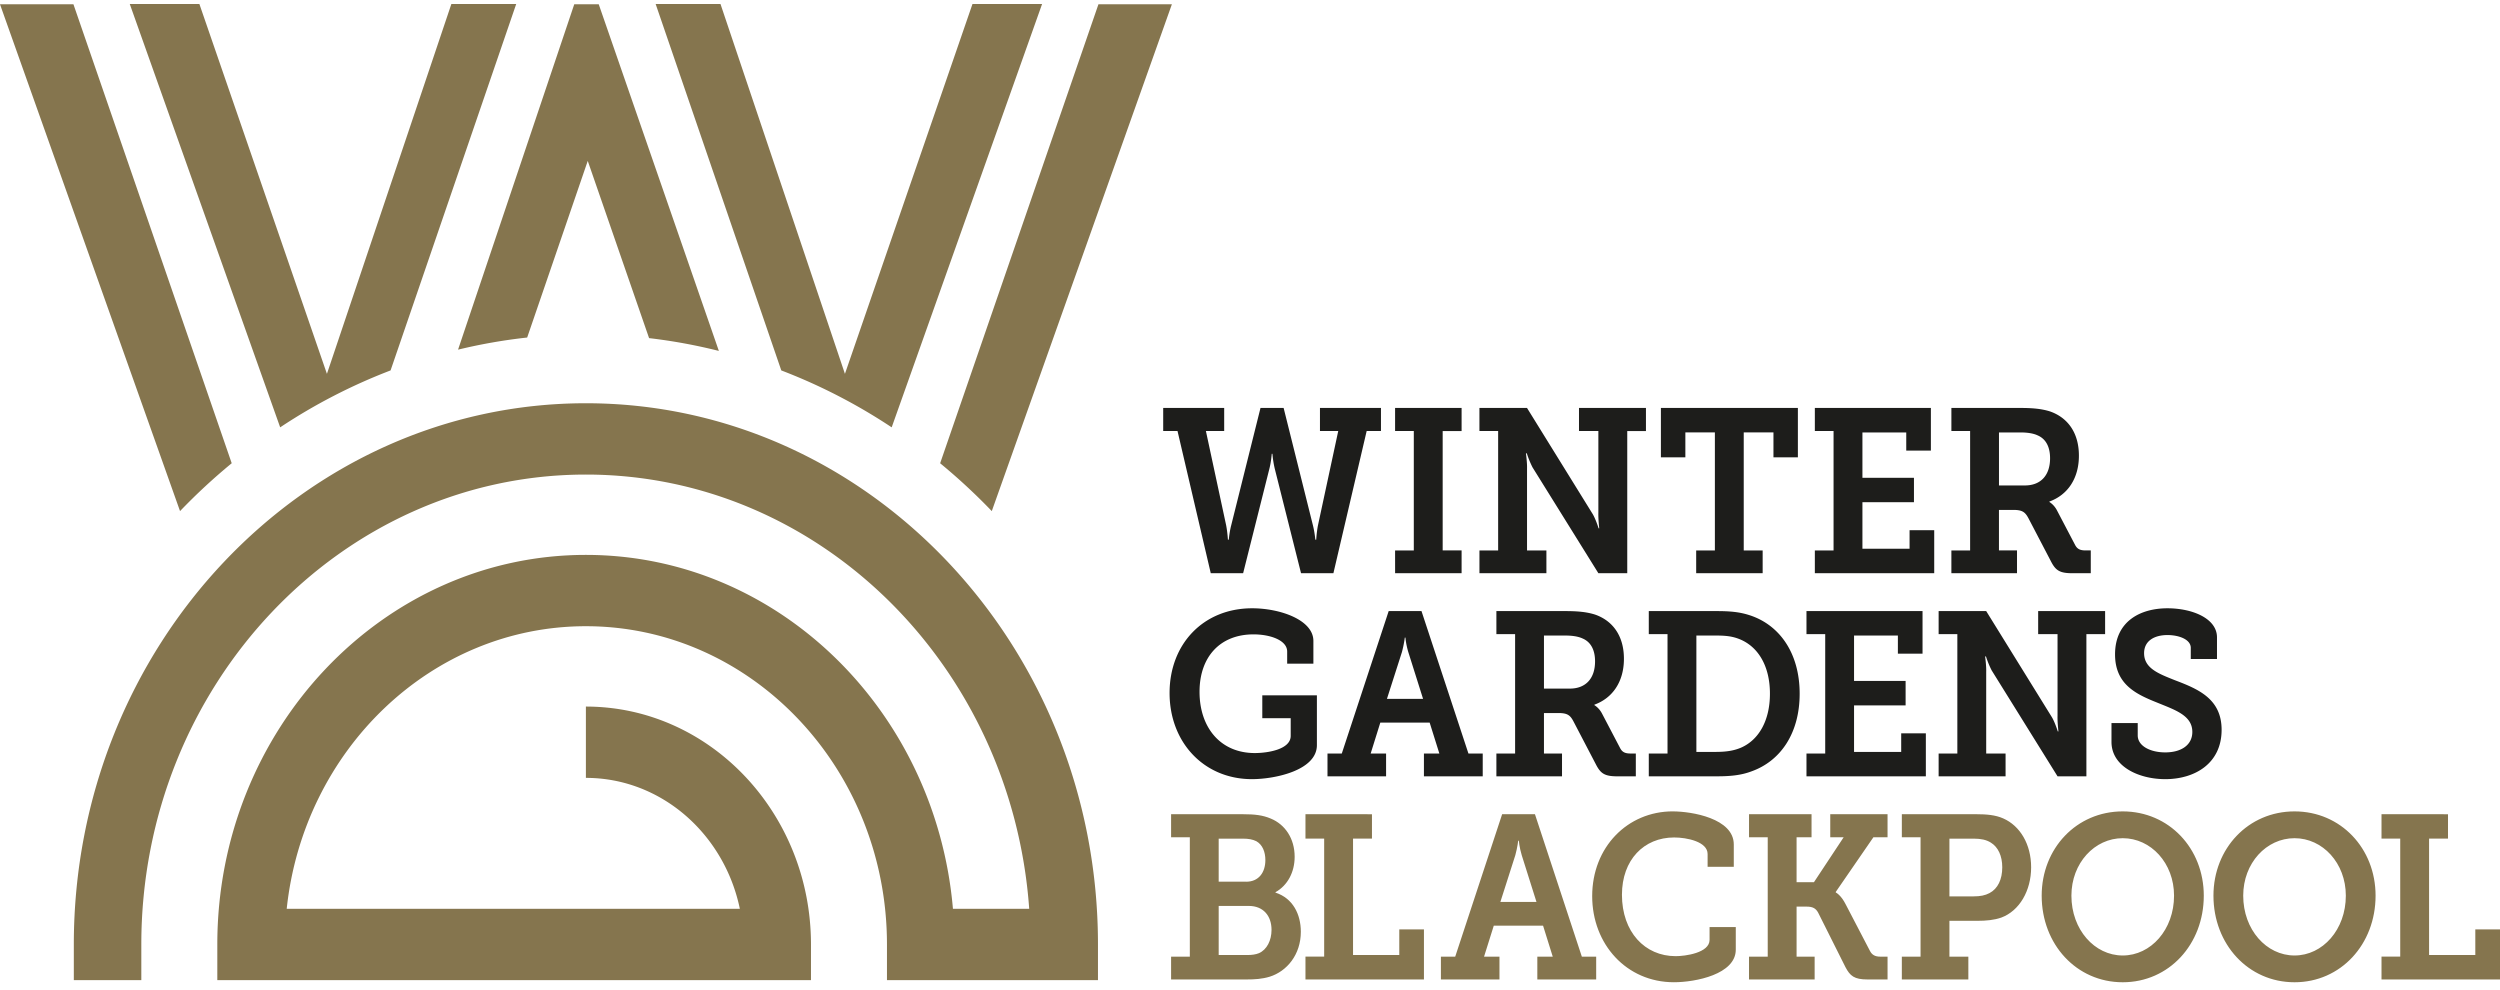 <svg xmlns="http://www.w3.org/2000/svg" width="144" height="57" viewBox="0 0 144 57">
    <g fill="none" fill-rule="evenodd">
        <path fill="#1D1D1B" d="M67 23.498h3.513v1.329H69.46l1.166 5.429c.076.39.102.83.102.83h.05s.038-.44.14-.83l1.687-6.758h1.332l1.687 6.758c.1.39.14.83.14.83h.05s.025-.44.102-.83l1.167-5.43h-1.053v-1.328h3.514v1.329h-.824l-1.916 8.191H74.94l-1.51-6.006a5.96 5.96 0 0 1-.139-.872h-.038s-.037.482-.14.872l-1.509 6.006H69.74l-1.915-8.191h-.825v-1.329zM80.357 31.705h1.078v-6.878h-1.078v-1.329h3.831v1.33h-1.09v6.877h1.09v1.313h-3.83zM85.215 31.705h1.078v-6.878h-1.078v-1.329h2.741l3.793 6.127c.177.31.33.806.33.806h.037s-.062-.55-.05-.9v-4.704H90.95v-1.329h3.857v1.33h-1.077v8.19h-1.663l-3.794-6.099a5.482 5.482 0 0 1-.329-.806h-.05s.075.537.063.885v4.707h1.116v1.313h-3.857v-1.313zM97.7 31.705h1.077v-6.797h-1.7v1.433h-1.409v-2.843h7.89v2.843h-1.407v-1.433h-1.712v6.797h1.09v1.313H97.7zM104.535 31.705h1.078v-6.878h-1.078v-1.329h6.684v2.455H109.8v-1.045h-2.524v2.613h2.968v1.407h-2.968v2.68h2.715v-1.07h1.42v2.48h-6.876zM112.401 31.705h1.078v-6.878H112.4v-1.329h3.97c.66 0 1.206.041 1.713.201 1.001.35 1.662 1.209 1.662 2.548 0 1.328-.66 2.266-1.7 2.642v.026s.266.147.444.497l1.04 1.983c.127.241.304.31.609.31h.291v1.313h-1.052c-.75 0-.978-.163-1.255-.71l-1.282-2.455c-.192-.36-.356-.482-.876-.482h-.824v2.334h1.04v1.313h-3.78v-1.313zm4.236-3.743c.876 0 1.447-.548 1.447-1.567 0-.618-.216-1.1-.711-1.315-.253-.12-.597-.172-1.016-.172h-1.216v3.054h1.496zM72.124 35.037c1.611 0 3.527.671 3.527 1.879v1.312h-1.51v-.697c0-.655-.977-.991-1.94-.991-1.916 0-3.108 1.286-3.108 3.31 0 2.04 1.192 3.526 3.183 3.526.723 0 2.068-.2 2.068-.99v-1.019h-1.636v-1.316h3.145v2.87c0 1.449-2.409 1.958-3.742 1.958-2.765 0-4.744-2.12-4.744-4.96 0-2.831 1.953-4.882 4.757-4.882M76.463 43.403h.824l2.701-8.204h1.89l2.704 8.204h.823v1.314h-3.387v-1.314h.889l-.559-1.782h-2.842l-.556 1.782h.888v1.314h-3.375v-1.314zm5.505-3.15l-.85-2.694c-.14-.471-.165-.833-.165-.833h-.037s-.039.362-.165.833l-.863 2.694h2.08zM86.192 43.403h1.078v-6.877h-1.078v-1.327h3.971c.66 0 1.206.04 1.712.201 1.001.348 1.663 1.207 1.663 2.546 0 1.329-.662 2.268-1.701 2.643v.028s.266.145.445.495l1.04 1.984c.127.241.304.307.609.307h.292v1.314H93.17c-.749 0-.978-.16-1.257-.71l-1.28-2.452c-.191-.364-.355-.484-.876-.484h-.825v2.332h1.04v1.314h-3.78v-1.314zm4.237-3.74c.875 0 1.446-.549 1.446-1.568 0-.617-.215-1.1-.71-1.315-.254-.12-.596-.173-1.015-.173h-1.218v3.056h1.497zM94.97 43.403h1.079v-6.877H94.97v-1.327h3.896c.722 0 1.293.04 1.878.227 1.749.55 2.916 2.185 2.916 4.531 0 2.253-1.078 3.876-2.791 4.479-.609.228-1.242.28-1.991.28H94.97v-1.313zm3.831-.093c.572 0 1.028-.054 1.473-.241 1.027-.444 1.674-1.556 1.674-3.112 0-1.607-.686-2.707-1.738-3.137-.456-.187-.875-.213-1.409-.213h-1.09v6.703h1.09zM104.053 43.403h1.079v-6.877h-1.079v-1.327h6.685v2.453h-1.42v-1.045h-2.525v2.613h2.97v1.41h-2.97v2.68h2.716v-1.072h1.42v2.479h-6.876zM111.665 43.403h1.078v-6.877h-1.078v-1.327h2.74l3.793 6.127c.177.307.33.804.33.804h.038s-.065-.548-.052-.898v-4.706h-1.116v-1.327h3.856v1.327h-1.078v8.19h-1.662l-3.792-6.098a5.404 5.404 0 0 1-.33-.805h-.05s.076.537.063.885v4.705h1.116v1.314h-3.856v-1.314zM123.133 41.648v.71c0 .617.735.98 1.584.98.913 0 1.561-.417 1.561-1.18 0-.966-1.028-1.275-2.067-1.705-1.205-.481-2.384-1.056-2.384-2.76 0-1.918 1.47-2.656 3.018-2.656 1.421 0 2.854.577 2.854 1.676v1.247h-1.51v-.644c0-.481-.672-.737-1.344-.737-.737 0-1.345.322-1.345 1.045 0 .873.837 1.181 1.776 1.557 1.344.51 2.689 1.072 2.689 2.855 0 1.944-1.547 2.843-3.248 2.843-1.496 0-3.095-.71-3.095-2.147v-1.084h1.51z"/>
        <path fill="#85754E" d="M67.455 55.103h1.079v-6.878h-1.079v-1.326h4.136c.673 0 1.143.052 1.611.253.812.336 1.37 1.139 1.37 2.198 0 .886-.406 1.65-1.104 2.04v.024c1.002.324 1.46 1.248 1.46 2.255 0 1.327-.811 2.28-1.79 2.588-.442.134-.862.16-1.344.16h-4.339v-1.314zm4.326-4.316c.711 0 1.104-.522 1.104-1.246 0-.47-.164-.886-.52-1.087-.216-.107-.456-.148-.774-.148h-1.395v2.48h1.585zm.09 4.222c.215 0 .457-.027.647-.107.456-.202.722-.737.722-1.34 0-.818-.482-1.38-1.306-1.38h-1.738v2.827h1.674zM75.195 46.899v1.406h1.077v6.797h-1.077v1.315h6.824v-2.882h-1.42v1.474h-2.664v-6.704h1.09V46.9zM82.997 55.103h.823l2.703-8.204h1.89l2.701 8.204h.826v1.314H88.55v-1.314h.888l-.557-1.783h-2.84l-.56 1.783h.888v1.314h-3.373v-1.314zm5.504-3.151l-.85-2.695c-.14-.468-.165-.832-.165-.832h-.038s-.038.364-.165.832l-.862 2.695h2.08zM96.353 46.736c1.092 0 3.513.404 3.513 1.905v1.288h-1.508v-.738c0-.71-1.193-.953-1.929-.953-1.738 0-3.005 1.289-3.005 3.299 0 2.146 1.319 3.538 3.094 3.538.546 0 1.953-.186 1.953-.938V53.4h1.51V54.7c0 1.42-2.32 1.877-3.564 1.877-2.727 0-4.707-2.185-4.707-4.96 0-2.815 2.03-4.882 4.643-4.882M100.744 55.103h1.077v-6.878h-1.077v-1.326h3.601v1.326h-.862v2.588h1.002l1.711-2.588h-.773v-1.326h3.3v1.326h-.814l-2.169 3.15v.03s.306.144.584.709l1.383 2.654c.114.228.292.335.596.335h.42v1.314h-1.155c-.762 0-1.002-.202-1.27-.71l-1.573-3.139c-.138-.253-.317-.347-.672-.347h-.57v2.882h1.04v1.314h-3.78v-1.314zM109.546 55.103h1.078v-6.878h-1.078v-1.326h4.313c.533 0 1.078.04 1.523.24.975.428 1.611 1.489 1.611 2.818 0 1.351-.673 2.504-1.713 2.894-.42.147-.875.188-1.383.188h-1.61v2.064h1.09v1.314h-3.831v-1.314zm4.135-3.472c.381 0 .66-.054.914-.189.482-.253.735-.79.735-1.485 0-.659-.24-1.168-.66-1.424-.253-.16-.57-.227-.976-.227h-1.407v3.325h1.394zM122.27 46.736c2.663 0 4.668 2.133 4.668 4.854 0 2.803-2.005 4.988-4.669 4.988-2.664 0-4.668-2.185-4.668-4.988 0-2.72 2.004-4.854 4.668-4.854m0 8.3c1.625 0 2.956-1.489 2.956-3.446 0-1.876-1.331-3.31-2.956-3.31-1.622 0-2.956 1.434-2.956 3.31 0 1.957 1.334 3.446 2.956 3.446M132.165 46.736c2.664 0 4.668 2.133 4.668 4.854 0 2.803-2.004 4.988-4.668 4.988s-4.67-2.185-4.67-4.988c0-2.72 2.006-4.854 4.67-4.854m0 8.3c1.623 0 2.955-1.489 2.955-3.446 0-1.876-1.332-3.31-2.955-3.31-1.624 0-2.956 1.434-2.956 3.31 0 1.957 1.332 3.446 2.956 3.446M137.175 46.899v1.406h1.078v6.797h-1.078v1.315H144v-2.882h-1.422v1.474h-2.663v-6.704h1.09V46.9z"/>
        <g fill="#85754E">
            <path d="M33.747 44.806c4.338 0 7.975 3.233 8.868 7.54h-26.1c.968-9.145 8.327-16.276 17.232-16.276 9.563 0 17.342 8.222 17.342 18.33v2.054h12.154V54.4c0-17.19-13.232-31.173-29.496-31.173-16.263 0-29.495 13.983-29.495 31.173v2.054H8.14V54.4c0-14.924 11.487-27.065 25.607-27.065 13.466 0 24.537 11.043 25.535 25.01h-4.393c-.985-11.414-10.09-20.383-21.142-20.383-11.705 0-21.23 10.066-21.23 22.438v2.054h34.195v-2.055c0-7.555-5.816-13.701-12.965-13.701v4.108zM30.365 19.442l3.489-10.174 3.533 10.208a31.4 31.4 0 0 1 4.019.737L34.487.246h-1.41L26.384 20.14a31.307 31.307 0 0 1 3.98-.698M22.497 21.336L29.734.23h-3.735l-7.168 21.304L11.484.229h-4.01l8.664 24.386a32.455 32.455 0 0 1 6.359-3.279M13.347 26.684L4.23.247H0L10.37 29.44a34.314 34.314 0 0 1 2.976-2.757M45.002 21.336L37.765.23H41.5l7.168 21.304L56.015.229h4.01l-8.664 24.386a32.455 32.455 0 0 0-6.359-3.279M54.152 26.684L63.27.247h4.23L57.127 29.44a34.314 34.314 0 0 0-2.975-2.757"/>
        </g>
    </g>
</svg>
